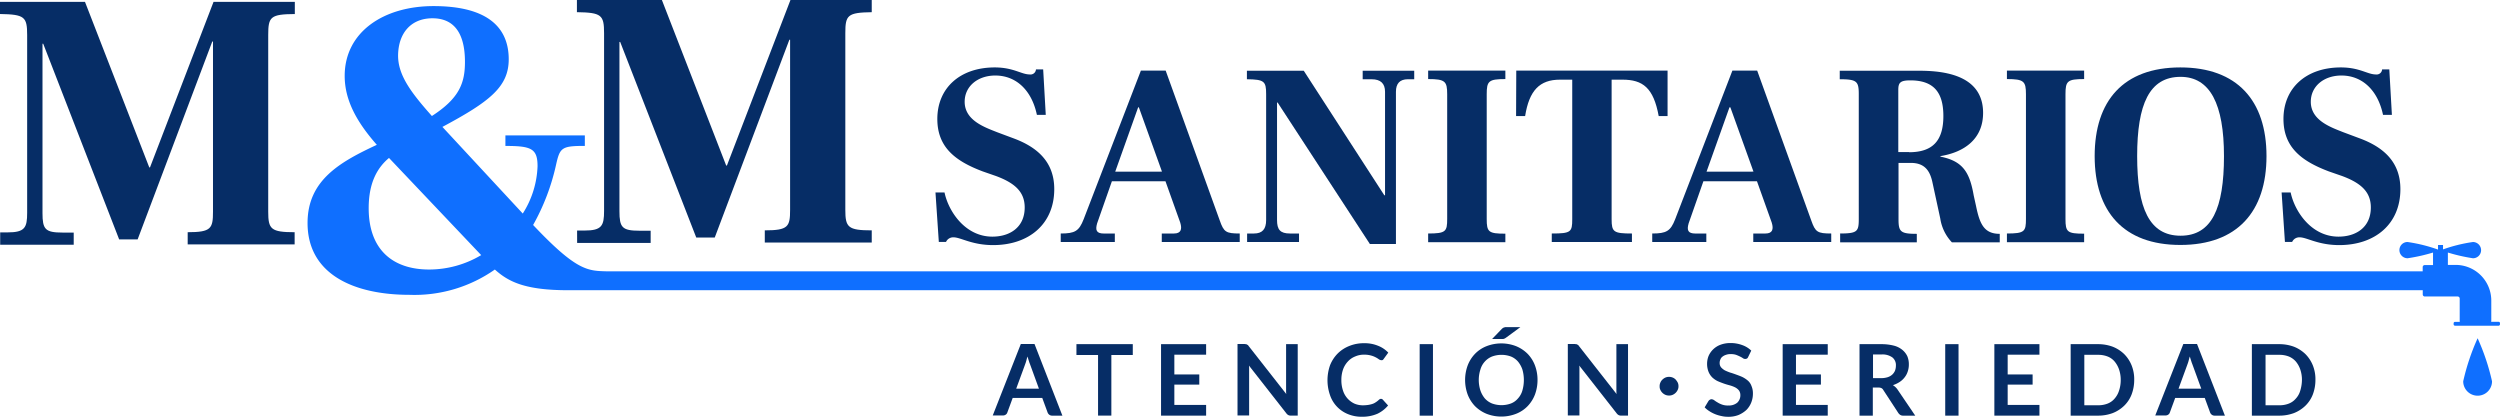 <svg xmlns="http://www.w3.org/2000/svg" width="299" height="49.844" viewBox="0 0 299 49.844"><defs><style>.a{fill:#062d66;}.b{fill:#0f6fff;}</style></defs><g transform="translate(-8.8 -9.9)"><g transform="translate(8.8 10.121)"><path class="a" d="M8.822,38.473h.884c2.077,0,2.342-.574,2.342-2.342V14.855c0-2.165-.309-2.452-3.248-2.5V10.9H18.963l7.689,19.8h.088l7.6-19.8h9.721v1.458c-2.916.022-3.182.331-3.182,2.5V36c0,2.077.309,2.452,3.159,2.452v1.458H31.247V38.451c2.806,0,3.027-.442,3.027-2.452V15.65h-.088L25.26,39.313H23.051l-9.081-23.4h-.088V36.153c0,1.944.309,2.342,2.408,2.342h1.326v1.458H8.822Z" transform="translate(-8.8 -10.9)"/></g><g transform="translate(77.799 9.9)"><path class="a" d="M321.122,37.473h.884c2.077,0,2.342-.574,2.342-2.342V13.855c0-2.165-.309-2.452-3.248-2.5V9.9h10.163l7.689,19.8h.088l7.6-19.8h9.721v1.458c-2.894.044-3.159.354-3.159,2.5V35c0,2.077.309,2.452,3.159,2.452v1.458H343.57V37.451c2.806,0,3.027-.442,3.027-2.452V14.65h-.088l-8.926,23.663h-2.209l-9.1-23.4h-.088V35.153c0,1.944.309,2.342,2.408,2.342h1.326v1.458h-8.793Z" transform="translate(-321.1 -9.9)"/></g><g transform="translate(120.683 17.964)"><path class="a" d="M515.2,61.358h1.083c.464,2.231,2.452,5.28,5.722,5.28,2.055,0,3.866-1.083,3.866-3.491,0-1.856-1.171-2.916-3.424-3.756l-1.591-.552c-3.226-1.215-5.435-2.85-5.435-6.275,0-3.69,2.7-6.164,6.871-6.164,2.231,0,3.182.84,4.176.84a.654.654,0,0,0,.751-.6h.862l.309,5.435h-1.06c-.619-2.961-2.5-4.706-4.971-4.706-2.121,0-3.668,1.3-3.668,3.137,0,2.231,2.386,3.049,3.889,3.645l2.011.751c2.828,1.061,4.816,2.828,4.816,6.054,0,4.176-3.027,6.694-7.313,6.694-2.541,0-3.866-.928-4.728-.928a.936.936,0,0,0-.906.552H515.6Z" transform="translate(-515.2 -46.4)"/><path class="a" d="M604.409,67.587V68.6h-9.324V67.587h1.458c.84,0,.994-.508.751-1.3l-1.767-4.949H589.12l-1.768,5.037c-.243.84-.066,1.215.818,1.215h1.3V68.6H583V67.587c1.7,0,2.187-.287,2.74-1.7L592.589,48.1h2.961l6.474,17.94C602.509,67.41,602.752,67.587,604.409,67.587Zm-9.3-7.4L592.346,52.5h-.088l-2.74,7.689Z" transform="translate(-568.02 -47.724)"/><path class="a" d="M687.468,52H687.4V66.052c0,1.149.376,1.613,1.547,1.613h1.083v1.016h-6.208V67.665h.817c.994,0,1.458-.508,1.458-1.613V50.984c0-1.524-.221-1.745-2.3-1.768V48.2h6.8l9.633,14.891h.088V50.719c0-.994-.53-1.5-1.591-1.5h-1.083V48.2h6.164v1.016h-.751c-.972,0-1.436.508-1.436,1.5V68.924h-3.115Z" transform="translate(-646.55 -47.802)"/><path class="a" d="M781.9,67.587c2.121,0,2.276-.243,2.276-1.745V50.928c0-1.547-.243-1.812-2.276-1.812V48.1h9.235v1.016c-2.01,0-2.231.243-2.231,1.812V65.863c0,1.547.221,1.745,2.231,1.745v1.016H781.9Z" transform="translate(-722.976 -47.724)"/><path class="a" d="M833.786,67.587c2.276,0,2.43-.177,2.43-1.7v-16.7h-1.458c-2.452,0-3.69,1.3-4.176,4.352H829.5l.022-5.435h18.095v5.435h-1.061c-.619-3.38-1.9-4.352-4.33-4.352h-1.3v16.7c0,1.524.243,1.7,2.43,1.7V68.6h-9.589V67.587Z" transform="translate(-760.059 -47.724)"/><path class="a" d="M924.609,67.587V68.6h-9.324V67.587h1.458c.84,0,.994-.508.751-1.3l-1.768-4.949H909.32l-1.767,5.037c-.243.84-.066,1.215.817,1.215h1.3V68.6H903.2V67.587c1.7,0,2.187-.287,2.74-1.7L912.789,48.1h2.961l6.474,17.94C922.709,67.41,922.952,67.587,924.609,67.587Zm-9.3-7.4L912.546,52.5h-.11l-2.74,7.689Z" transform="translate(-817.476 -47.724)"/><path class="a" d="M1004.7,67.665c2.121,0,2.276-.243,2.276-1.745V50.984c0-1.524-.243-1.768-2.276-1.768V48.2h9.589c5.214,0,7.556,1.834,7.556,5.037,0,3.115-2.232,4.706-5.1,5.17v.066c2.673.53,3.491,1.856,3.977,4.64l.287,1.3c.442,2.143.972,3.292,2.828,3.292v1.016h-5.722a5.273,5.273,0,0,1-1.392-2.85l-.928-4.286c-.309-1.5-.994-2.364-2.607-2.364h-1.458v6.739c0,1.5.243,1.745,2.187,1.745v1.016h-9.169v-1.06Zm8.285-9.721c2.806,0,4.109-1.348,4.109-4.33,0-2.85-1.171-4.264-3.955-4.264-1.215,0-1.436.287-1.436,1.149v7.424h1.281Z" transform="translate(-896.55 -47.802)"/><path class="a" d="M1095.2,67.587c2.121,0,2.276-.243,2.276-1.745V50.928c0-1.547-.243-1.812-2.276-1.812V48.1h9.235v1.016c-2.011,0-2.231.243-2.231,1.812V65.863c0,1.547.221,1.745,2.231,1.745v1.016H1095.2Z" transform="translate(-967.055 -47.724)"/><path class="a" d="M1142.7,57.005c0-6.628,3.447-10.605,10.251-10.605s10.3,3.977,10.3,10.605-3.491,10.627-10.3,10.627S1142.7,63.633,1142.7,57.005Zm15.466,0c0-6.208-1.657-9.478-5.192-9.478-3.734,0-5.192,3.27-5.192,9.478,0,6.253,1.458,9.522,5.192,9.522S1158.166,63.258,1158.166,57.005Z" transform="translate(-1004.061 -46.4)"/><path class="a" d="M1243.9,61.358h1.083c.464,2.231,2.453,5.28,5.722,5.28,2.055,0,3.866-1.083,3.866-3.491,0-1.856-1.171-2.916-3.424-3.756l-1.591-.552c-3.226-1.215-5.435-2.85-5.435-6.275,0-3.69,2.7-6.164,6.871-6.164,2.232,0,3.182.84,4.176.84a.654.654,0,0,0,.751-.6h.862l.309,5.435h-1.061c-.619-2.961-2.5-4.706-4.971-4.706-2.121,0-3.667,1.3-3.667,3.137,0,2.231,2.386,3.049,3.888,3.645l2.01.751c2.828,1.061,4.817,2.828,4.817,6.054,0,4.176-3.027,6.694-7.313,6.694-2.541,0-3.866-.928-4.728-.928a.936.936,0,0,0-.906.552h-.862Z" transform="translate(-1082.902 -46.4)"/></g><g transform="translate(127.533 49.028)"><path class="a" d="M554.529,204.672h-1.237a.542.542,0,0,1-.331-.11.6.6,0,0,1-.2-.265l-.641-1.745h-3.535l-.641,1.745a.463.463,0,0,1-.177.243.542.542,0,0,1-.331.11H546.2l3.358-8.55h1.635Zm-5.524-3.226h2.718l-1.038-2.85c-.044-.133-.111-.265-.155-.442-.066-.177-.11-.354-.177-.552-.066.2-.11.4-.155.552-.044.177-.111.331-.155.464Z" transform="translate(-546.2 -194.089)"/><path class="a" d="M598.239,196.2v1.3h-2.563v7.247h-1.591V197.5H591.5v-1.3Z" transform="translate(-581.491 -194.167)"/><path class="a" d="M642.691,196.2v1.259h-3.8v2.364h2.983v1.215h-2.983v2.43h3.8v1.281H637.3V196.2Z" transform="translate(-617.172 -194.167)"/><path class="a" d="M679.694,196.122a.315.315,0,0,1,.133.044c.044.022.066.044.11.066s.066.088.11.133l4.485,5.722a2.4,2.4,0,0,1-.022-.4v-5.568H685.9v8.55h-.818a.642.642,0,0,1-.309-.066.735.735,0,0,1-.243-.221l-4.463-5.7a2.143,2.143,0,0,1,.022.376v5.59H678.7V196.1h.84A.376.376,0,0,0,679.694,196.122Z" transform="translate(-649.426 -194.089)"/><path class="a" d="M733.807,202.35a.307.307,0,0,1,.221.11l.619.685a3.784,3.784,0,0,1-1.281.994,4.519,4.519,0,0,1-1.834.354,4.282,4.282,0,0,1-1.723-.331,3.731,3.731,0,0,1-2.121-2.3,5.385,5.385,0,0,1,.022-3.535,4.211,4.211,0,0,1,.906-1.392,4.105,4.105,0,0,1,1.392-.906,4.613,4.613,0,0,1,1.79-.331,4.184,4.184,0,0,1,1.657.309,3.369,3.369,0,0,1,1.215.817l-.53.729a.587.587,0,0,1-.11.133c-.044.044-.111.044-.2.044a.589.589,0,0,1-.287-.11,2.465,2.465,0,0,0-.354-.221,2.612,2.612,0,0,0-.552-.221,2.975,2.975,0,0,0-.84-.11,2.6,2.6,0,0,0-1.1.221,2.329,2.329,0,0,0-.862.6,2.736,2.736,0,0,0-.574.95,3.767,3.767,0,0,0-.2,1.259,3.807,3.807,0,0,0,.2,1.281,2.569,2.569,0,0,0,1.37,1.547,2.605,2.605,0,0,0,1.016.2,4.707,4.707,0,0,0,.6-.044,3.138,3.138,0,0,0,.486-.11,1.466,1.466,0,0,0,.42-.2,2.429,2.429,0,0,0,.4-.309.463.463,0,0,1,.133-.088A.28.28,0,0,1,733.807,202.35Z" transform="translate(-687.366 -193.778)"/><path class="a" d="M778.891,204.75H777.3V196.2h1.591Z" transform="translate(-726.241 -194.167)"/><path class="a" d="M810.561,193.319a5,5,0,0,1-.309,1.745,4.155,4.155,0,0,1-.884,1.392,3.905,3.905,0,0,1-1.37.906,4.879,4.879,0,0,1-3.535,0,4.234,4.234,0,0,1-1.37-.906,4.156,4.156,0,0,1-.884-1.392,5.079,5.079,0,0,1,0-3.491,4.156,4.156,0,0,1,.884-1.392,3.906,3.906,0,0,1,1.37-.906,4.879,4.879,0,0,1,3.535,0,4.233,4.233,0,0,1,1.37.906,4.059,4.059,0,0,1,.884,1.392A4.905,4.905,0,0,1,810.561,193.319Zm-1.635,0a4.447,4.447,0,0,0-.177-1.259,3.035,3.035,0,0,0-.53-.95,2.251,2.251,0,0,0-.84-.6,3.292,3.292,0,0,0-2.254,0,2.328,2.328,0,0,0-.862.6,2.358,2.358,0,0,0-.53.95,4.087,4.087,0,0,0,0,2.519,3.033,3.033,0,0,0,.53.95,2.328,2.328,0,0,0,.862.6,3.292,3.292,0,0,0,2.254,0,2.088,2.088,0,0,0,.84-.6,2.358,2.358,0,0,0,.53-.95A4.447,4.447,0,0,0,808.926,193.319Zm-.42-6.319-1.745,1.281c-.044.022-.088.066-.11.066s-.066.044-.11.044a.2.2,0,0,1-.11.022h-1.3l1.149-1.193a.586.586,0,0,1,.133-.11c.044-.022.088-.066.133-.066a1.4,1.4,0,0,1,.155-.044h1.812Z" transform="translate(-745.406 -187)"/><path class="a" d="M858.494,196.122a.314.314,0,0,1,.133.044c.044.022.066.044.11.066s.066.088.11.133l4.485,5.722a2.408,2.408,0,0,1-.022-.4v-5.568H864.7v8.55h-.818a.642.642,0,0,1-.309-.066.735.735,0,0,1-.243-.221l-4.463-5.7a2.143,2.143,0,0,1,.022.376v5.59H857.5V196.1h.84A.376.376,0,0,0,858.494,196.122Z" transform="translate(-788.722 -194.089)"/><path class="a" d="M907.2,215.027a.988.988,0,0,1,.089-.442,1.007,1.007,0,0,1,.243-.354,1.262,1.262,0,0,1,.353-.243,1.149,1.149,0,0,1,.884,0,1.008,1.008,0,0,1,.354.243,2,2,0,0,1,.243.354.988.988,0,0,1,.088.442.9.9,0,0,1-.088.42,1.178,1.178,0,0,1-.6.6.989.989,0,0,1-.442.088,1.053,1.053,0,0,1-.442-.088,1.178,1.178,0,0,1-.6-.6A.9.9,0,0,1,907.2,215.027Z" transform="translate(-827.441 -207.957)"/><path class="a" d="M936.792,197.279c-.044.088-.088.155-.155.177a.328.328,0,0,1-.2.044.425.425,0,0,1-.265-.088,2.523,2.523,0,0,0-.354-.2,4.862,4.862,0,0,0-.464-.2,1.872,1.872,0,0,0-.641-.088,1.5,1.5,0,0,0-.574.088,1.266,1.266,0,0,0-.42.221.722.722,0,0,0-.243.331.989.989,0,0,0-.088.442.788.788,0,0,0,.177.508,1.827,1.827,0,0,0,.442.354,6.29,6.29,0,0,0,.641.265c.243.066.486.155.729.243s.486.177.729.287a3.211,3.211,0,0,1,.641.42,1.516,1.516,0,0,1,.442.641,2.2,2.2,0,0,1,.177.906,2.861,2.861,0,0,1-.2,1.083,2.659,2.659,0,0,1-.574.884,3.342,3.342,0,0,1-.928.6,3.2,3.2,0,0,1-1.259.221,3.253,3.253,0,0,1-.8-.088,4.21,4.21,0,0,1-.751-.221,4.019,4.019,0,0,1-.685-.354,2.936,2.936,0,0,1-.574-.464l.464-.773c.044-.044.089-.11.155-.133a.356.356,0,0,1,.2-.066.658.658,0,0,1,.309.11,3.093,3.093,0,0,0,.4.265,2.576,2.576,0,0,0,.552.265,1.991,1.991,0,0,0,.751.11,1.564,1.564,0,0,0,1.061-.331,1.2,1.2,0,0,0,.376-.928.916.916,0,0,0-.177-.552,1.419,1.419,0,0,0-.442-.354,3.536,3.536,0,0,0-.641-.243c-.243-.066-.486-.133-.729-.221s-.486-.177-.729-.287a2.553,2.553,0,0,1-.641-.442,2.046,2.046,0,0,1-.442-.663,2.581,2.581,0,0,1-.177-.994,2.539,2.539,0,0,1,.177-.906A2.5,2.5,0,0,1,933.5,195.8a3.379,3.379,0,0,1,1.193-.2,4,4,0,0,1,1.392.243,2.979,2.979,0,0,1,1.083.663Z" transform="translate(-846.45 -193.7)"/><path class="a" d="M979.191,196.2v1.259h-3.8v2.364h2.983v1.215h-2.983v2.43h3.8v1.281H973.8V196.2Z" transform="translate(-879.326 -194.167)"/><path class="a" d="M1016.991,201.414v3.336H1015.4V196.2h2.607a5.965,5.965,0,0,1,1.5.177,2.584,2.584,0,0,1,1.016.508,2.211,2.211,0,0,1,.6.773,2.484,2.484,0,0,1,.177.994,2.535,2.535,0,0,1-.133.817,2.182,2.182,0,0,1-.376.707,2.4,2.4,0,0,1-.6.552,3.288,3.288,0,0,1-.8.376,1.832,1.832,0,0,1,.53.486l2.143,3.159h-1.436a.6.6,0,0,1-.354-.088.848.848,0,0,1-.243-.243l-1.79-2.74a.53.53,0,0,0-.221-.221.775.775,0,0,0-.354-.066h-.685Zm0-1.149h.994a2.6,2.6,0,0,0,.773-.11,1.5,1.5,0,0,0,.552-.309,1.376,1.376,0,0,0,.331-.464,1.687,1.687,0,0,0,.11-.6,1.169,1.169,0,0,0-.42-.994,2,2,0,0,0-1.3-.353h-1.016v2.828Z" transform="translate(-911.735 -194.167)"/><path class="a" d="M1063.391,204.75H1061.8V196.2h1.591Z" transform="translate(-947.884 -194.167)"/><path class="a" d="M1093.791,196.2v1.259h-3.8v2.364h2.983v1.215h-2.983v2.43h3.8v1.281H1088.4V196.2Z" transform="translate(-968.607 -194.167)"/><path class="a" d="M1137.3,200.486a4.87,4.87,0,0,1-.309,1.723,3.763,3.763,0,0,1-.884,1.348,4.179,4.179,0,0,1-1.37.884,5.029,5.029,0,0,1-1.767.309h-3.27V196.2h3.27a5.029,5.029,0,0,1,1.767.309,4.18,4.18,0,0,1,1.37.884,4.084,4.084,0,0,1,.884,1.348A4.463,4.463,0,0,1,1137.3,200.486Zm-1.613,0a3.768,3.768,0,0,0-.2-1.259,3.032,3.032,0,0,0-.53-.95,2.086,2.086,0,0,0-.839-.6,3.013,3.013,0,0,0-1.127-.2h-1.657v6.032h1.657a3.013,3.013,0,0,0,1.127-.2,2.086,2.086,0,0,0,.839-.6,2.652,2.652,0,0,0,.53-.95A4,4,0,0,0,1135.688,200.486Z" transform="translate(-1000.782 -194.167)"/><path class="a" d="M1183.829,204.672h-1.237a.543.543,0,0,1-.332-.11.6.6,0,0,1-.2-.265l-.641-1.745h-3.535l-.641,1.745a.463.463,0,0,1-.177.243.543.543,0,0,1-.332.11H1175.5l3.358-8.55h1.635Zm-5.546-3.226H1181l-1.038-2.85c-.044-.133-.11-.265-.155-.442-.066-.177-.11-.354-.177-.552-.066.2-.11.4-.155.552-.044.177-.11.331-.155.464Z" transform="translate(-1036.463 -194.089)"/><path class="a" d="M1235.4,200.486a4.872,4.872,0,0,1-.309,1.723,3.768,3.768,0,0,1-.884,1.348,4.183,4.183,0,0,1-1.37.884,5.031,5.031,0,0,1-1.768.309h-3.27V196.2h3.27a5.031,5.031,0,0,1,1.768.309,4.184,4.184,0,0,1,1.37.884,4.083,4.083,0,0,1,.884,1.348A4.461,4.461,0,0,1,1235.4,200.486Zm-1.613,0a3.765,3.765,0,0,0-.2-1.259,3.032,3.032,0,0,0-.53-.95,2.251,2.251,0,0,0-.839-.6,3.013,3.013,0,0,0-1.127-.2h-1.657v6.032h1.657a3.013,3.013,0,0,0,1.127-.2,2.086,2.086,0,0,0,.839-.6,2.358,2.358,0,0,0,.53-.95A4.588,4.588,0,0,0,1233.787,200.486Z" transform="translate(-1077.208 -194.167)"/></g><g transform="translate(45.586 10.629)"><path class="b" d="M437.334,50.958h-.884c0-.022.022-.044.022-.088V48.418a4.267,4.267,0,0,0-4.264-4.264h-.928v-1.48a20.969,20.969,0,0,0,3,.685.966.966,0,0,0,.972-.972.981.981,0,0,0-.972-.972,18.354,18.354,0,0,0-3.579.884v-.53h-.6v.552a18.708,18.708,0,0,0-3.646-.906.966.966,0,0,0-.972.972.981.981,0,0,0,.972.972,20.65,20.65,0,0,0,3.049-.685v1.5h-.994a.245.245,0,0,0-.243.243v.508H211.2c-2.364-.066-3.645.044-8.926-5.546a26.147,26.147,0,0,0,2.74-7.181c.464-2.077.663-2.276,3.447-2.276V28.666h-9.5v1.259c3.093,0,3.844.309,3.844,2.43a11.208,11.208,0,0,1-1.768,5.656l-9.611-10.362c5.656-3.027,7.932-4.794,7.932-8.086,0-4-2.784-6.363-8.992-6.363-5.965,0-10.627,3.093-10.627,8.351,0,3.027,1.569,5.656,3.844,8.241-4.352,2.033-8.285,4.2-8.285,9.346,0,6.164,5.568,8.595,12.2,8.595A16.738,16.738,0,0,0,197.7,44.706c1.613,1.458,3.6,2.475,8.749,2.475H428.275v.508a.245.245,0,0,0,.243.243h3.933a.245.245,0,0,1,.243.243h0v2.7a.133.133,0,0,0,.022.088h-.574a.174.174,0,0,0-.177.177v.11a.174.174,0,0,0,.177.177h5.192a.174.174,0,0,0,.177-.177v-.088A.169.169,0,0,0,437.334,50.958Zm-247.1-36.3c2.386,0,3.889,1.524,3.889,5.214,0,2.519-.663,4.352-3.955,6.474-2.475-2.784-4.043-4.861-4.043-7.225C186.148,16.426,187.673,14.658,190.236,14.658Zm-.4,30.048c-4.242,0-7.225-2.276-7.225-7.335,0-3.093,1.061-4.861,2.43-6.01l11.025,11.621A12.182,12.182,0,0,1,189.838,44.706Z" transform="translate(-175.3 -13.2)"/><path class="b" d="M1342.2,198.148a1.723,1.723,0,0,0,3.447,0,26.618,26.618,0,0,0-1.723-5.148A26.627,26.627,0,0,0,1342.2,198.148Z" transform="translate(-1084.386 -153.275)"/></g></g></svg>